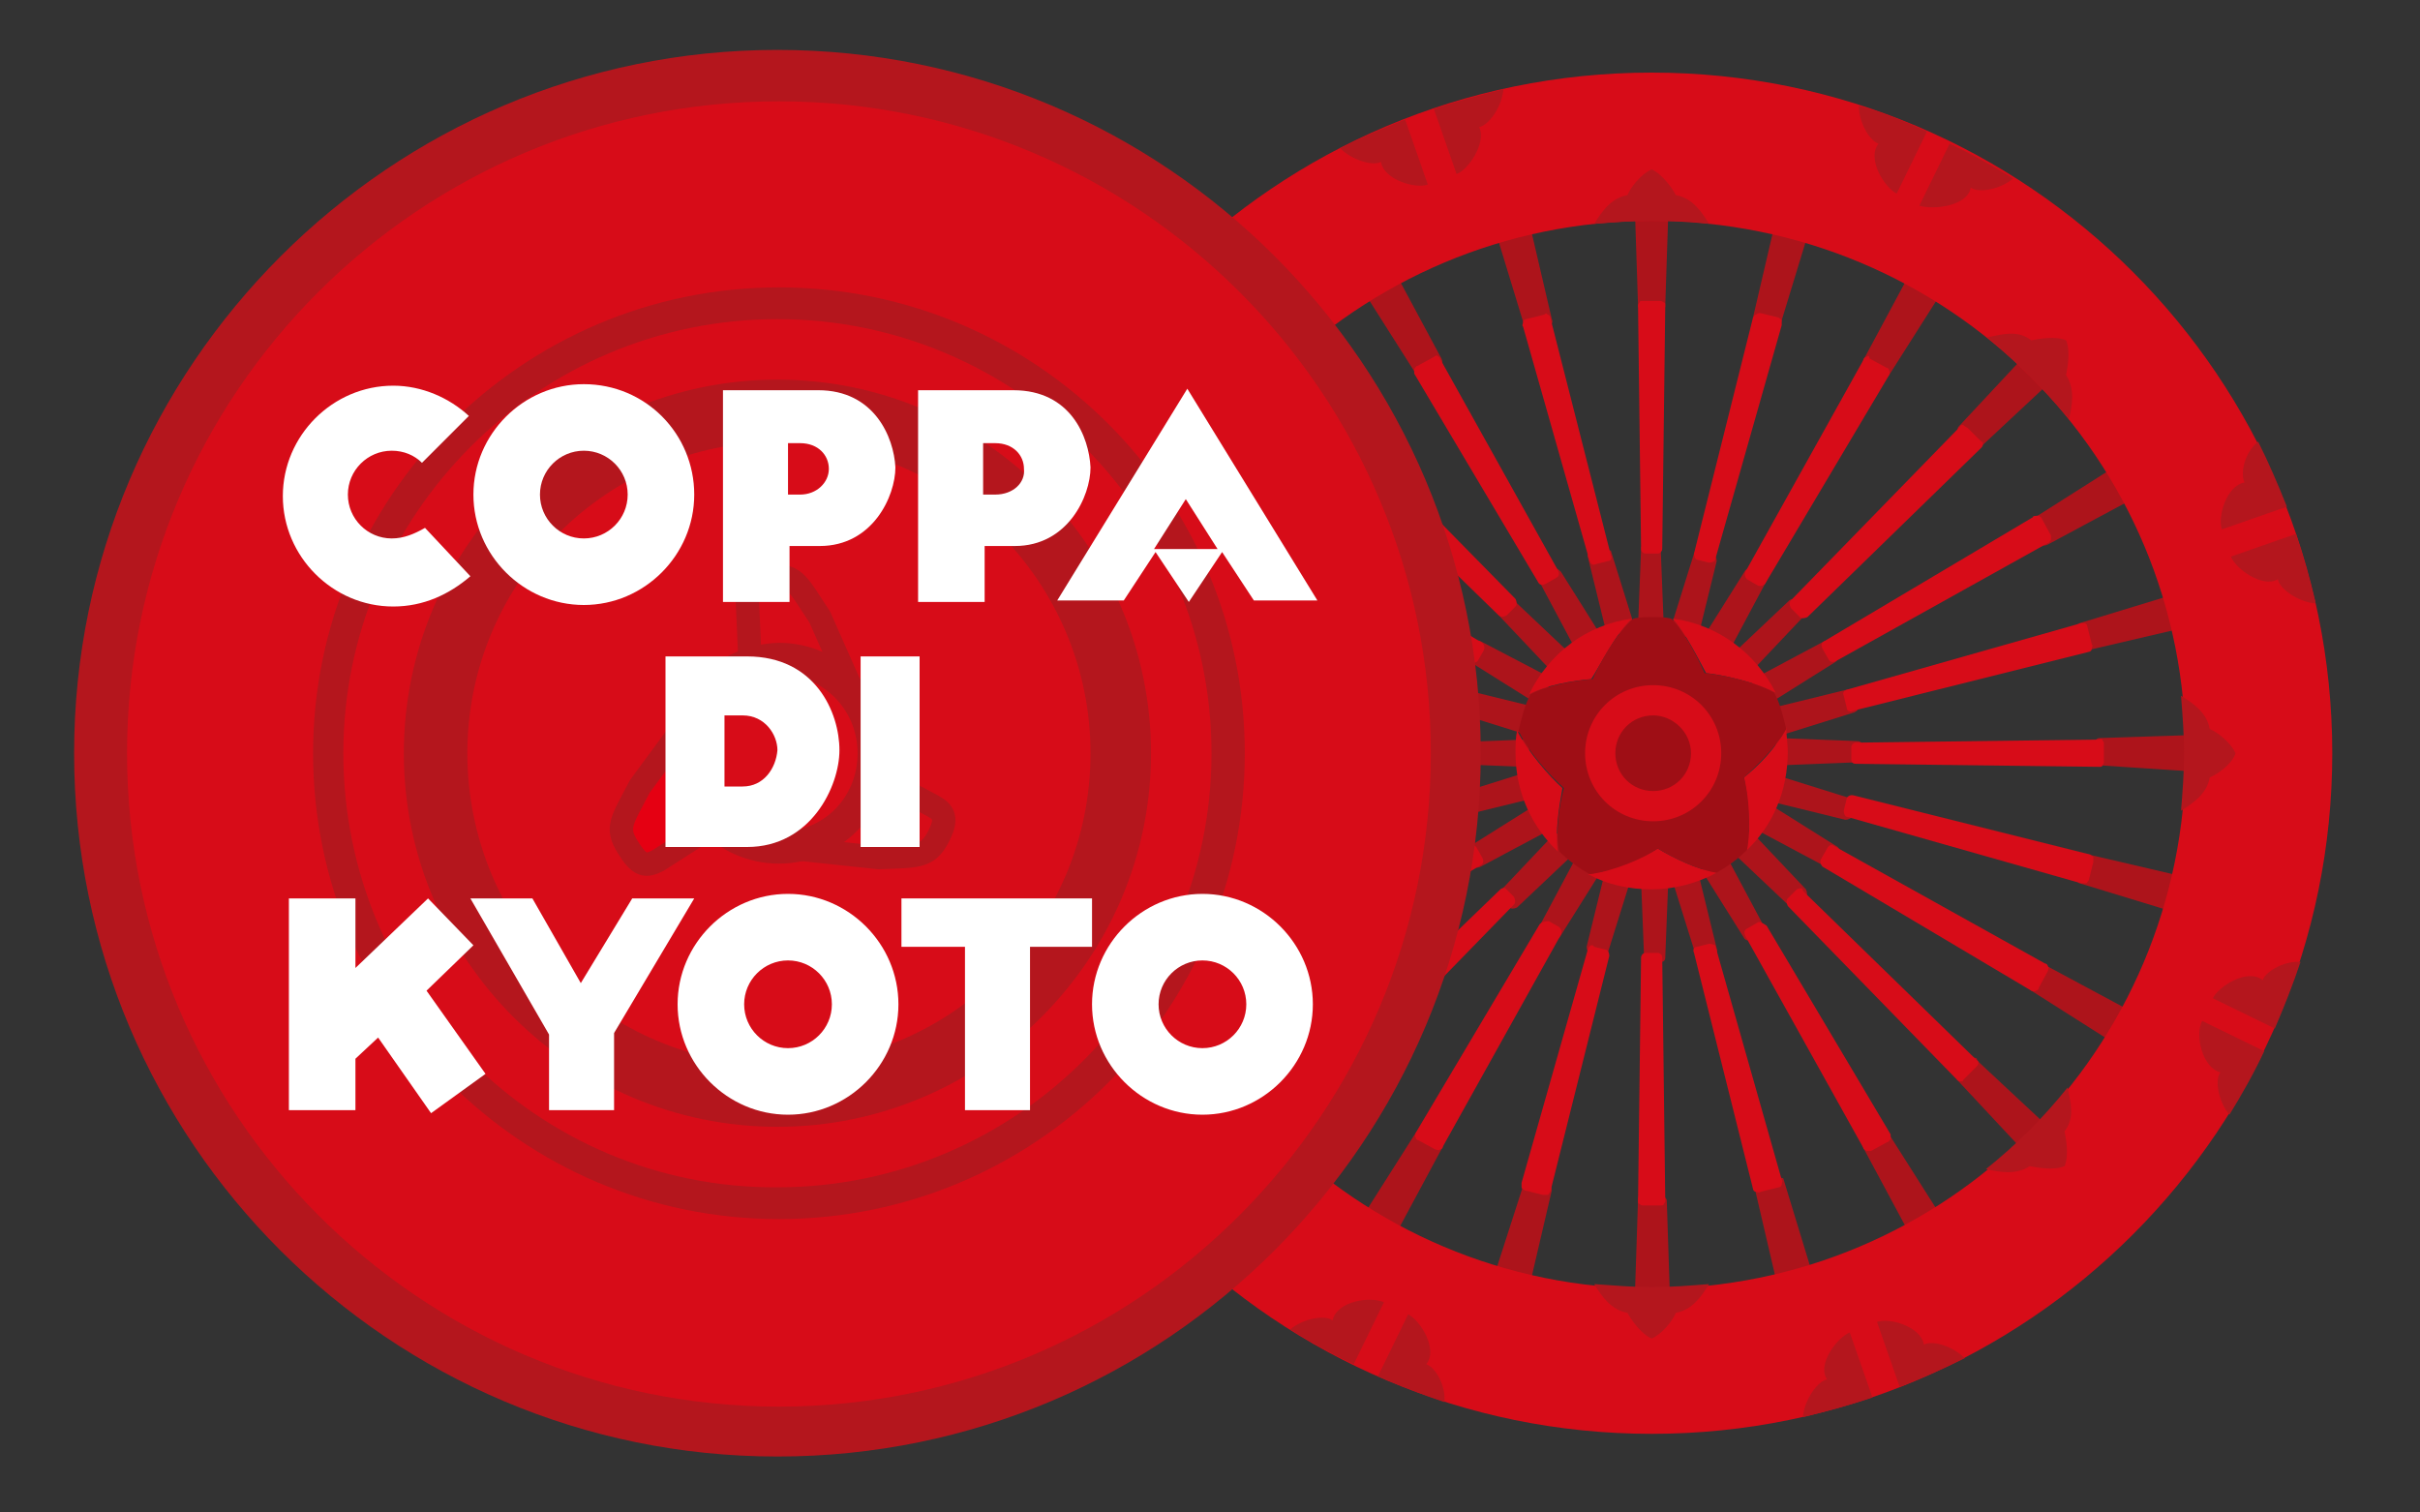<?xml version="1.0" encoding="utf-8"?>
<!-- Generator: Adobe Illustrator 25.4.8, SVG Export Plug-In . SVG Version: 6.00 Build 0)  -->
<svg version="1.1" id="レイヤー_1" xmlns="http://www.w3.org/2000/svg" xmlns:xlink="http://www.w3.org/1999/xlink" x="0px"
	 y="0px" viewBox="0 0 160 100" style="enable-background:new 0 0 160 100;" xml:space="preserve">
<rect x="0" y="0" width="160" height="100" fill="#333333" stroke="none"/>
<style type="text/css">
	.st0{fill:#AD141B;}
	.st1{fill:#D70C18;}
	.st2{fill:#CF000E;}
	.st3{fill:#E50012;}
	.st4{fill:#9F0E15;}
	.st5{fill:#231815;}
	.st6{fill:#B4161D;}
	.st7{fill:none;stroke:#B4161D;stroke-width:1.544;stroke-linecap:round;stroke-linejoin:round;}
	.st8{fill:#FFFFFF;}
</style>
<g>
	<g>
		<g>
			<path class="st0" d="M108.4,13.8c-0.1,0-0.2,0-0.2,0.1s-0.1,0.2-0.1,0.2l0.2,6.1c0,0.2,0.2,0.3,0.3,0.3h1.2
				c0.2,0,0.3-0.1,0.3-0.3l0.2-6.1c0-0.1,0-0.2-0.1-0.2c-0.1-0.1-0.2-0.1-0.2-0.1H108.4z"/>
		</g>
		<g>
			<path class="st0" d="M108.8,36c-0.2,0-0.3,0.1-0.3,0.3l-0.2,5.1c0,0.1,0,0.2,0.1,0.2c0.1,0.1,0.2,0.1,0.2,0.1h1.1
				c0.1,0,0.2,0,0.2-0.1c0.1-0.1,0.1-0.2,0.1-0.2l-0.2-5.1c0-0.2-0.2-0.3-0.3-0.3H108.8z"/>
		</g>
		<g>
			<path class="st1" d="M108.6,19.9c-0.1,0-0.2,0-0.2,0.1c-0.1,0.1-0.1,0.2-0.1,0.2l0.2,16.1c0,0.2,0.2,0.3,0.3,0.3h0.8
				c0.2,0,0.3-0.2,0.3-0.3l0.2-16.1c0-0.1,0-0.2-0.1-0.2c-0.1-0.1-0.2-0.1-0.2-0.1S108.6,19.9,108.6,19.9z"/>
		</g>
	</g>
	<g>
		<g>
			<path class="st0" d="M100.8,14.8l-1.6,0.4c-0.1,0-0.2,0.1-0.2,0.2c0,0.1-0.1,0.2,0,0.3l1.8,5.9c0.1,0.2,0.2,0.3,0.4,0.2l1.2-0.3
				c0.2,0,0.3-0.2,0.2-0.4l-1.4-6c0-0.1-0.1-0.2-0.2-0.2C100.9,14.8,100.8,14.8,100.8,14.8z"/>
		</g>
		<g>
			<path class="st0" d="M106,36.3l-0.8,0.2c-0.2,0-0.3,0.2-0.2,0.4l1.2,4.9c0,0.1,0.1,0.2,0.2,0.2s0.2,0.1,0.3,0l1.1-0.3
				c0.1,0,0.2-0.1,0.2-0.2c0-0.1,0.1-0.2,0-0.3l-1.5-4.8C106.4,36.4,106.2,36.3,106,36.3z"/>
		</g>
		<g>
			<path class="st1" d="M102.1,20.8l-1.2,0.3c-0.1,0-0.2,0.1-0.2,0.2s-0.1,0.2,0,0.3l4.4,15.5c0.1,0.2,0.2,0.3,0.4,0.2l0.8-0.2
				c0.2,0,0.3-0.2,0.2-0.4l-4-15.7c0-0.1-0.1-0.2-0.2-0.2C102.3,20.7,102.2,20.7,102.1,20.8z"/>
		</g>
	</g>
	<g>
		<g>
			<path class="st0" d="M92,18.2L90.5,19c-0.1,0-0.1,0.1-0.2,0.2c0,0.1,0,0.2,0,0.3l3.3,5.2c0.1,0.2,0.3,0.2,0.5,0.1l1.1-0.6
				c0.2-0.1,0.2-0.3,0.1-0.5l-2.9-5.4c0-0.1-0.1-0.1-0.2-0.2C92.1,18.1,92,18.2,92,18.2z"/>
		</g>
		<g>
			<path class="st0" d="M102.6,37.6l-0.7,0.4c-0.2,0.1-0.2,0.3-0.1,0.5l2.4,4.5c0,0.1,0.1,0.1,0.2,0.2c0.1,0,0.2,0,0.3,0l1-0.6
				c0.1,0,0.1-0.1,0.2-0.2c0-0.1,0-0.2,0-0.3l-2.7-4.3C103,37.6,102.8,37.5,102.6,37.6z"/>
		</g>
		<g>
			<path class="st1" d="M94.8,23.6l-1.1,0.6c-0.1,0-0.1,0.1-0.2,0.2c0,0.1,0,0.2,0,0.3l8.2,13.8c0.1,0.2,0.3,0.2,0.5,0.1l0.7-0.4
				c0.2-0.1,0.2-0.3,0.1-0.5l-7.8-14c0-0.1-0.1-0.1-0.2-0.2C95,23.5,94.9,23.5,94.8,23.6z"/>
		</g>
	</g>
	<g>
		<g>
			<path class="st0" d="M84.4,23.7l-1.2,1.2c-0.1,0.1-0.1,0.2-0.1,0.2c0,0.1,0,0.2,0.1,0.2l4.5,4.2c0.1,0.1,0.3,0.1,0.5,0l0.9-0.9
				c0.1-0.1,0.1-0.3,0-0.5l-4.2-4.3c-0.1-0.1-0.2-0.1-0.2-0.1C84.5,23.6,84.4,23.7,84.4,23.7z"/>
		</g>
		<g>
			<path class="st0" d="M99.8,39.7l-0.6,0.6c-0.1,0.1-0.1,0.3,0,0.5l3.5,3.7c0.1,0.1,0.2,0.1,0.2,0.1c0.1,0,0.2,0,0.2-0.1l0.8-0.8
				c0.1-0.1,0.1-0.2,0.1-0.2c0-0.1,0-0.2-0.1-0.2l-3.7-3.5C100.1,39.6,99.8,39.6,99.8,39.7z"/>
		</g>
		<g>
			<path class="st1" d="M88.5,28.2l-0.9,0.9c-0.1,0.1-0.1,0.2-0.1,0.2c0,0.1,0,0.2,0.1,0.2l11.5,11.2c0.1,0.1,0.3,0.1,0.5,0l0.6-0.6
				c0.1-0.1,0.1-0.3,0-0.5L89,28.2c-0.1-0.1-0.2-0.1-0.2-0.1C88.8,28.1,88.6,28.2,88.5,28.2z"/>
		</g>
	</g>
	<g>
		<g>
			<path class="st0" d="M78.8,30.9c-0.1,0-0.2,0.1-0.2,0.2l-0.8,1.4c0,0.1-0.1,0.2,0,0.3c0,0.1,0.1,0.2,0.2,0.2l5.4,2.9
				c0.2,0.1,0.4,0,0.5-0.1l0.6-1.1c0.1-0.2,0-0.4-0.1-0.5L78.9,31C78.9,30.9,78.8,30.9,78.8,30.9z"/>
		</g>
		<g>
			<path class="st0" d="M97.4,42.5L97,43.2c-0.1,0.2,0,0.4,0.1,0.5l4.3,2.7c0.1,0,0.2,0.1,0.3,0c0.1,0,0.2-0.1,0.2-0.2l0.6-1
				c0-0.1,0.1-0.2,0-0.3c0-0.1-0.1-0.2-0.2-0.2l-4.4-2.3C97.8,42.3,97.5,42.4,97.4,42.5z"/>
		</g>
		<g>
			<path class="st1" d="M83.8,34.2c-0.1,0-0.2,0.1-0.2,0.2l-0.6,1.1c0,0.1-0.1,0.2,0,0.3c0,0.1,0.1,0.2,0.2,0.2l14,7.8
				c0.2,0.1,0.4,0,0.5-0.1l0.4-0.7c0.1-0.2,0-0.4-0.1-0.5l-13.8-8.2C84,34.1,83.9,34.1,83.8,34.2z"/>
		</g>
	</g>
	<g>
		<g>
			<path class="st0" d="M74.8,39.5c-0.1,0-0.1,0.1-0.2,0.2l-0.4,1.6c0,0.1,0,0.2,0,0.3s0.1,0.1,0.2,0.2l6,1.4c0.2,0,0.4-0.1,0.4-0.2
				l0.3-1.2c0-0.2-0.1-0.4-0.2-0.4l-5.9-1.8C75,39.4,74.9,39.4,74.8,39.5z"/>
		</g>
		<g>
			<path class="st0" d="M95.9,45.8l-0.2,0.8c0,0.2,0.1,0.4,0.2,0.4l4.8,1.5c0.1,0,0.2,0,0.3,0c0.1,0,0.1-0.1,0.2-0.2l0.3-1.1
				c0-0.1,0-0.2,0-0.3s-0.1-0.1-0.2-0.2l-4.9-1.2C96.2,45.6,96,45.7,95.9,45.8z"/>
		</g>
		<g>
			<path class="st1" d="M80.8,41.3c-0.1,0-0.1,0.1-0.2,0.2l-0.3,1.2c0,0.1,0,0.2,0,0.3s0.1,0.1,0.2,0.2L96,47c0.2,0,0.4-0.1,0.4-0.2
				l0.2-0.8c0-0.2-0.1-0.4-0.2-0.4l-15.5-4.4C80.8,41.2,80.8,41.2,80.8,41.3z"/>
		</g>
	</g>
	<g>
		<g>
			<path class="st0" d="M73.3,48.7c-0.1,0.1-0.1,0.2-0.1,0.2v1.7c0,0.1,0,0.2,0.1,0.2c0.1,0.1,0.2,0.1,0.3,0.1l6.1-0.2
				c0.2,0,0.3-0.2,0.3-0.3v-1.2c0-0.2-0.1-0.3-0.3-0.3l-6.1-0.2C73.5,48.6,73.4,48.7,73.3,48.7z"/>
		</g>
		<g>
			<path class="st0" d="M100.8,48.9l-5.1,0.2c-0.2,0-0.3,0.2-0.3,0.3v0.8c0,0.2,0.1,0.3,0.3,0.3l5.1,0.2c0.1,0,0.2,0,0.2-0.1
				c0.1-0.1,0.1-0.2,0.1-0.2v-1.1c0-0.1,0-0.2-0.1-0.2C100.9,48.9,100.9,48.9,100.8,48.9z"/>
		</g>
		<g>
			<path class="st1" d="M79.4,48.9c-0.1,0.1-0.1,0.2-0.1,0.2v1.2c0,0.1,0,0.2,0.1,0.2c0.1,0.1,0.2,0.1,0.2,0.1l16.1-0.2
				c0.2,0,0.3-0.2,0.3-0.3v-0.8c0-0.2-0.1-0.3-0.3-0.3l-16.1-0.2C79.6,48.8,79.5,48.9,79.4,48.9z"/>
		</g>
	</g>
	<g>
		<g>
			<path class="st0" d="M80.5,56.5l-6,1.4c-0.1,0-0.2,0.1-0.2,0.2c0,0.1-0.1,0.2,0,0.3l0.4,1.6c0,0.1,0.1,0.2,0.2,0.2s0.2,0.1,0.3,0
				l5.9-1.8c0.2-0.1,0.3-0.2,0.2-0.4l-0.4-1.2C80.8,56.6,80.6,56.5,80.5,56.5z"/>
		</g>
		<g>
			<path class="st0" d="M100.8,51.1L96,52.6c-0.2,0.1-0.3,0.2-0.2,0.4l0.2,0.8c0,0.2,0.2,0.3,0.4,0.2l4.9-1.2c0.1,0,0.2-0.1,0.2-0.2
				c0-0.1,0.1-0.2,0-0.3l-0.3-1.1c0-0.1-0.1-0.2-0.2-0.2C101,51.1,100.9,51.1,100.8,51.1z"/>
		</g>
		<g>
			<path class="st1" d="M96,52.6l-15.6,3.9c-0.1,0-0.2,0.1-0.2,0.2c0,0.1-0.1,0.2,0,0.3l0.3,1.2c0,0.1,0.1,0.2,0.2,0.2
				s0.2,0.1,0.3,0L96.4,54c0.2-0.1,0.3-0.2,0.2-0.4l-0.2-0.8C96.4,52.7,96.2,52.5,96,52.6z"/>
		</g>
	</g>
	<g>
		<g>
			<path class="st0" d="M83.2,63.7l-5.4,2.9c-0.1,0-0.1,0.1-0.2,0.2c0,0.1,0,0.2,0,0.3l0.8,1.4c0,0.1,0.1,0.1,0.2,0.2
				c0.1,0,0.2,0,0.3,0l5.2-3.3c0.2-0.1,0.2-0.3,0.1-0.5l-0.6-1.1C83.6,63.7,83.3,63.7,83.2,63.7z"/>
		</g>
		<g>
			<path class="st0" d="M101.4,53.3L97.1,56c-0.2,0.1-0.2,0.3-0.1,0.5l0.4,0.7c0.1,0.2,0.3,0.2,0.5,0.1l4.5-2.4
				c0.1,0,0.1-0.1,0.2-0.2c0-0.1,0-0.2,0-0.3l-0.6-1c0-0.1-0.1-0.1-0.2-0.2C101.6,53.2,101.5,53.2,101.4,53.3z"/>
		</g>
		<g>
			<path class="st1" d="M97.2,55.9l-14,7.8c-0.1,0-0.1,0.1-0.2,0.2c0,0.1,0,0.2,0,0.3l0.6,1.1c0,0.1,0.1,0.1,0.2,0.2
				c0.1,0,0.2,0,0.3,0l13.8-8.3c0.2-0.1,0.2-0.3,0.1-0.5L97.6,56C97.5,55.9,97.3,55.8,97.2,55.9z"/>
		</g>
	</g>
	<g>
		<g>
			<path class="st0" d="M87.8,70l-4.5,4.2c-0.1,0.1-0.1,0.2-0.1,0.2c0,0.1,0,0.2,0.1,0.2l1.2,1.2c0.1,0.1,0.2,0.1,0.2,0.1
				c0.1,0,0.2,0,0.2-0.1l4.2-4.5c0.1-0.1,0.1-0.3,0-0.5L88.2,70C88,69.9,87.8,69.9,87.8,70z"/>
		</g>
		<g>
			<path class="st0" d="M102.9,55.1c-0.1,0-0.2,0-0.2,0.1l-3.5,3.7c-0.1,0.1-0.1,0.3,0,0.5l0.6,0.6c0.1,0.1,0.3,0.1,0.5,0l3.7-3.5
				c0.1-0.1,0.1-0.2,0.1-0.2c0-0.1,0-0.2-0.1-0.2l-0.8-0.8C103,55.1,102.9,55.1,102.9,55.1z"/>
		</g>
		<g>
			<path class="st1" d="M99.2,58.8L87.6,70c-0.1,0.1-0.1,0.2-0.1,0.2c0,0.1,0,0.2,0.1,0.2l0.9,0.9c0.1,0.1,0.2,0.1,0.2,0.1
				c0.1,0,0.2,0,0.2-0.1l11.2-11.5c0.1-0.1,0.1-0.3,0-0.5l-0.6-0.6C99.5,58.7,99.3,58.7,99.2,58.8z"/>
		</g>
	</g>
	<g>
		<g>
			<path class="st0" d="M93.6,74.9l-3.3,5.2c0,0.1-0.1,0.2,0,0.3c0,0.1,0.1,0.2,0.2,0.2l1.5,0.8c0.1,0,0.2,0.1,0.3,0
				c0.1,0,0.2-0.1,0.2-0.2l2.9-5.4c0.1-0.2,0-0.4-0.1-0.5l-1.1-0.6C93.9,74.7,93.8,74.7,93.6,74.9z"/>
		</g>
		<g>
			<path class="st0" d="M104.4,56.5c-0.1,0-0.2,0.1-0.2,0.2l-2.4,4.5c-0.1,0.2,0,0.4,0.1,0.5l0.7,0.4c0.2,0.1,0.4,0,0.5-0.1l2.7-4.3
				c0-0.1,0.1-0.2,0-0.3c0-0.1-0.1-0.2-0.2-0.2l-1-0.6C104.6,56.5,104.5,56.5,104.4,56.5z"/>
		</g>
		<g>
			<path class="st1" d="M101.8,61.1l-8.2,13.8c0,0.1-0.1,0.2,0,0.3c0,0.1,0.1,0.2,0.2,0.2l1.1,0.6c0.1,0,0.2,0.1,0.3,0
				c0.1,0,0.2-0.1,0.2-0.2l7.8-14c0.1-0.2,0-0.4-0.1-0.5l-0.7-0.4C102.1,60.9,101.9,61,101.8,61.1z"/>
		</g>
	</g>
	<g>
		<g>
			<path class="st0" d="M100.8,78.1L98.9,84c0,0.1,0,0.2,0,0.3c0,0.1,0.1,0.1,0.2,0.2l1.6,0.4c0.1,0,0.2,0,0.3,0
				c0.1,0,0.1-0.1,0.2-0.2l1.4-6c0-0.2-0.1-0.4-0.2-0.4l-1.2-0.3C100.9,77.8,100.8,77.9,100.8,78.1z"/>
		</g>
		<g>
			<path class="st0" d="M106.3,57.5c-0.1,0-0.1,0.1-0.2,0.2l-1.2,4.9c0,0.2,0.1,0.4,0.2,0.4l0.8,0.2c0.2,0,0.4-0.1,0.4-0.2l1.5-4.8
				c0-0.1,0-0.2,0-0.3s-0.1-0.1-0.2-0.2l-1.1-0.3C106.5,57.5,106.4,57.5,106.3,57.5z"/>
		</g>
		<g>
			<path class="st1" d="M105,62.7l-4.4,15.5c0,0.1,0,0.2,0,0.3c0,0.1,0.1,0.1,0.2,0.2L102,79c0.1,0,0.2,0,0.3,0
				c0.1,0,0.1-0.1,0.2-0.2l3.9-15.6c0-0.2-0.1-0.4-0.2-0.4l-0.8-0.2C105.3,62.4,105.1,62.5,105,62.7z"/>
		</g>
	</g>
	<g>
		<g>
			<path class="st0" d="M108.6,79c-0.2,0-0.3,0.1-0.3,0.3l-0.2,6.1c0,0.1,0,0.2,0.1,0.3s0.2,0.1,0.2,0.1h1.7c0.1,0,0.2,0,0.2-0.1
				c0.1-0.1,0.1-0.2,0.1-0.2l-0.2-6.1c0-0.2-0.2-0.3-0.3-0.3h-1.3V79z"/>
		</g>
		<g>
			<path class="st0" d="M108.8,57.9c-0.1,0-0.2,0-0.2,0.1c-0.1,0.1-0.1,0.2-0.1,0.2l0.2,5.1c0,0.2,0.2,0.3,0.3,0.3h0.8
				c0.2,0,0.3-0.1,0.3-0.3l0.2-5.1c0-0.1,0-0.2-0.1-0.2c-0.1-0.1-0.2-0.1-0.2-0.1H108.8z"/>
		</g>
		<g>
			<path class="st1" d="M108.8,63c-0.2,0-0.3,0.2-0.3,0.3l-0.2,16.1c0,0.1,0,0.2,0.1,0.2c0.1,0.1,0.2,0.1,0.2,0.1h1.2
				c0.1,0,0.2,0,0.2-0.1c0.1-0.1,0.1-0.2,0.1-0.2l-0.2-16.1c0-0.2-0.2-0.3-0.3-0.3C109.6,63,108.8,63,108.8,63z"/>
		</g>
	</g>
	<g>
		<g>
			<path class="st0" d="M117.4,77.8l-1.2,0.3c-0.2,0-0.3,0.2-0.2,0.4l1.4,6c0,0.1,0.1,0.2,0.2,0.2s0.2,0.1,0.3,0l1.6-0.4
				c0.1,0,0.2-0.1,0.2-0.2s0.1-0.2,0-0.3l-1.8-5.9C117.8,77.9,117.6,77.8,117.4,77.8z"/>
		</g>
		<g>
			<path class="st0" d="M111.9,57.5l-1.1,0.3c-0.1,0-0.2,0.1-0.2,0.2c0,0.1-0.1,0.2,0,0.3l1.5,4.8c0.1,0.2,0.2,0.3,0.4,0.2l0.8-0.2
				c0.2,0,0.3-0.2,0.2-0.4l-1.2-4.9c0-0.1-0.1-0.2-0.2-0.2C112.1,57.5,112,57.5,111.9,57.5z"/>
		</g>
		<g>
			<path class="st1" d="M113,62.4l-0.8,0.2c-0.2,0-0.3,0.2-0.2,0.4l3.9,15.6c0,0.1,0.1,0.2,0.2,0.2s0.2,0.1,0.3,0l1.2-0.3
				c0.1,0,0.2-0.1,0.2-0.2s0.1-0.2,0-0.3l-4.4-15.5C113.4,62.5,113.2,62.4,113,62.4z"/>
		</g>
	</g>
	<g>
		<g>
			<path class="st0" d="M124.4,74.8l-1.1,0.6c-0.2,0.1-0.2,0.3-0.1,0.5l2.9,5.4c0,0.1,0.1,0.1,0.2,0.2c0.1,0,0.2,0,0.3,0l1.4-0.8
				c0.1,0,0.1-0.1,0.2-0.2c0-0.1,0-0.2,0-0.3l-3.3-5.2C124.8,74.7,124.5,74.7,124.4,74.8z"/>
		</g>
		<g>
			<path class="st0" d="M113.8,56.6l-1,0.6c-0.1,0-0.1,0.1-0.2,0.2c0,0.1,0,0.2,0,0.3l2.7,4.3c0.1,0.2,0.3,0.2,0.5,0.1l0.7-0.4
				c0.2-0.1,0.2-0.3,0.1-0.5l-2.4-4.5c0-0.1-0.1-0.1-0.2-0.2C114,56.5,113.9,56.5,113.8,56.6z"/>
		</g>
		<g>
			<path class="st1" d="M116.2,61l-0.7,0.4c-0.2,0.1-0.2,0.3-0.1,0.5l7.8,14c0,0.1,0.1,0.1,0.2,0.2c0.1,0,0.2,0,0.3,0l1.1-0.6
				c0.1,0,0.1-0.1,0.2-0.2c0-0.1,0-0.2,0-0.3l-8.2-13.8C116.5,61,116.3,60.9,116.2,61z"/>
		</g>
	</g>
	<g>
		<g>
			<path class="st0" d="M130.3,70l-0.9,0.9c-0.1,0.1-0.1,0.3,0,0.5l4.2,4.5c0.1,0.1,0.2,0.1,0.2,0.1c0.1,0,0.2,0,0.2-0.1l1.2-1.2
				c0.1-0.1,0.1-0.2,0.1-0.2c0-0.1,0-0.2-0.1-0.2l-4.5-4.2C130.8,69.9,130.4,69.9,130.3,70z"/>
		</g>
		<g>
			<path class="st0" d="M115.4,55.2l-0.8,0.8c-0.1,0.1-0.1,0.2-0.1,0.2c0,0.1,0,0.2,0.1,0.2l3.7,3.5c0.1,0.1,0.3,0.1,0.5,0l0.6-0.6
				c0.1-0.1,0.1-0.3,0-0.5l-3.5-3.7c-0.1-0.1-0.2-0.1-0.2-0.1C115.5,55.1,115.4,55.1,115.4,55.2z"/>
		</g>
		<g>
			<path class="st1" d="M118.8,58.8l-0.6,0.6c-0.1,0.1-0.1,0.3,0,0.5l11.2,11.5c0.1,0.1,0.2,0.1,0.2,0.1c0.1,0,0.2,0,0.2-0.1
				l0.9-0.9c0.1-0.1,0.1-0.2,0.1-0.2c0-0.1,0-0.2-0.1-0.2l-11.5-11.2C119.2,58.7,119,58.7,118.8,58.8z"/>
		</g>
	</g>
	<g>
		<g>
			<path class="st0" d="M134.8,63.9l-0.6,1.1c-0.1,0.2,0,0.4,0.1,0.5l5.2,3.3c0.1,0,0.2,0.1,0.3,0c0.1,0,0.2-0.1,0.2-0.2l0.8-1.4
				c0-0.1,0.1-0.2,0-0.3c0-0.1-0.1-0.2-0.2-0.2l-5.4-2.9C135.1,63.7,134.9,63.7,134.8,63.9z"/>
		</g>
		<g>
			<path class="st0" d="M116.8,53.2c-0.1,0-0.2,0.1-0.2,0.2l-0.6,1c0,0.1-0.1,0.2,0,0.3c0,0.1,0.1,0.2,0.2,0.2l4.5,2.4
				c0.2,0.1,0.4,0,0.5-0.1l0.4-0.7c0.1-0.2,0-0.4-0.1-0.5l-4.3-2.7C116.9,53.2,116.9,53.2,116.8,53.2z"/>
		</g>
		<g>
			<path class="st1" d="M120.8,56.1l-0.4,0.7c-0.1,0.2,0,0.4,0.1,0.5l13.8,8.2c0.1,0,0.2,0.1,0.3,0c0.1,0,0.2-0.1,0.2-0.2l0.6-1.1
				c0-0.1,0.1-0.2,0-0.3c0-0.1-0.1-0.2-0.2-0.2l-14-7.8C121.1,55.8,120.9,55.9,120.8,56.1z"/>
		</g>
	</g>
	<g>
		<g>
			<path class="st0" d="M137.6,56.8l-0.3,1.2c0,0.2,0.1,0.4,0.2,0.4l5.9,1.8c0.1,0,0.2,0,0.3,0s0.1-0.1,0.2-0.2l0.4-1.6
				c0-0.1,0-0.2,0-0.3s-0.1-0.1-0.2-0.2l-6-1.4C137.8,56.5,137.6,56.6,137.6,56.8z"/>
		</g>
		<g>
			<path class="st0" d="M117.4,51.2c-0.1,0-0.1,0.1-0.2,0.2l-0.3,1.1c0,0.1,0,0.2,0,0.3s0.1,0.1,0.2,0.2l4.9,1.2
				c0.2,0,0.4-0.1,0.4-0.2l0.2-0.8c0-0.2-0.1-0.4-0.2-0.4l-4.8-1.5C117.6,51.1,117.5,51.1,117.4,51.2z"/>
		</g>
		<g>
			<path class="st1" d="M122.1,52.8l-0.2,0.8c0,0.2,0.1,0.4,0.2,0.4l15.5,4.4c0.1,0,0.2,0,0.3,0s0.1-0.1,0.2-0.2l0.3-1.2
				c0-0.1,0-0.2,0-0.3s-0.1-0.1-0.2-0.2l-15.6-3.9C122.3,52.5,122.1,52.7,122.1,52.8z"/>
		</g>
	</g>
	<g>
		<g>
			<path class="st0" d="M144.9,48.6l-6.1,0.2c-0.2,0-0.3,0.2-0.3,0.3v1.2c0,0.2,0.1,0.3,0.3,0.3l6.1,0.4c0.1,0,0.2,0,0.2-0.1
				c0.1-0.1,0.1-0.2,0.1-0.2V49c0-0.1,0-0.2-0.1-0.2C145.1,48.7,145.1,48.6,144.9,48.6z"/>
		</g>
		<g>
			<path class="st0" d="M117.5,49c-0.1,0.1-0.1,0.2-0.1,0.2v1.1c0,0.1,0,0.2,0.1,0.2c0.1,0.1,0.2,0.1,0.2,0.1l5.1-0.2
				c0.2,0,0.3-0.2,0.3-0.3v-0.8c0-0.2-0.1-0.3-0.3-0.3l-5.1-0.2C117.6,48.9,117.5,48.9,117.5,49z"/>
		</g>
		<g>
			<path class="st1" d="M138.8,48.9l-16.1,0.2c-0.2,0-0.3,0.2-0.3,0.3v0.8c0,0.2,0.1,0.3,0.3,0.3l16.1,0.2c0.1,0,0.2,0,0.2-0.1
				c0.1-0.1,0.1-0.2,0.1-0.2v-1.2c0-0.1,0-0.2-0.1-0.2C139.1,48.9,138.9,48.8,138.8,48.9z"/>
		</g>
	</g>
	<g>
		<g>
			<path class="st0" d="M143.4,39.4l-5.9,1.8c-0.2,0.1-0.3,0.2-0.2,0.4l0.3,1.2c0,0.2,0.2,0.3,0.4,0.2l6-1.4c0.1,0,0.2-0.1,0.2-0.2
				c0-0.1,0.1-0.2,0-0.3l-0.4-1.6c0-0.1-0.1-0.2-0.2-0.2C143.6,39.4,143.6,39.4,143.4,39.4z"/>
		</g>
		<g>
			<path class="st0" d="M122.1,45.6l-4.9,1.2c-0.1,0-0.2,0.1-0.2,0.2c0,0.1-0.1,0.2,0,0.3l0.3,1.1c0,0.1,0.1,0.2,0.2,0.2
				s0.2,0.1,0.3,0l4.8-1.5c0.2-0.1,0.3-0.2,0.2-0.4l-0.2-0.8C122.5,45.7,122.3,45.6,122.1,45.6z"/>
		</g>
		<g>
			<path class="st1" d="M137.6,41.2l-15.5,4.4c-0.2,0.1-0.3,0.2-0.2,0.4l0.2,0.8c0,0.2,0.2,0.3,0.4,0.2l15.6-3.9
				c0.1,0,0.2-0.1,0.2-0.2c0-0.1,0.1-0.2,0-0.3l-0.3-1.2c0-0.1-0.1-0.2-0.2-0.2C137.8,41.2,137.6,41.2,137.6,41.2z"/>
		</g>
	</g>
	<g>
		<g>
			<path class="st0" d="M139.6,31l-5.2,3.3c-0.2,0.1-0.2,0.3-0.1,0.5l0.6,1.1c0.1,0.2,0.3,0.2,0.5,0.1l5.4-2.9
				c0.1,0,0.1-0.1,0.2-0.2c0-0.1,0-0.2,0-0.3l-0.8-1.4c0-0.1-0.1-0.1-0.2-0.2C139.8,30.9,139.6,30.9,139.6,31z"/>
		</g>
		<g>
			<path class="st0" d="M120.6,42.4l-4.5,2.4c-0.1,0-0.1,0.1-0.2,0.2c0,0.1,0,0.2,0,0.3l0.6,1c0,0.1,0.1,0.1,0.2,0.2
				c0.1,0,0.2,0,0.3,0l4.3-2.7c0.2-0.1,0.2-0.3,0.1-0.5l-0.4-0.7C120.9,42.4,120.8,42.3,120.6,42.4z"/>
		</g>
		<g>
			<path class="st1" d="M134.4,34.2l-13.8,8.2c-0.2,0.1-0.2,0.3-0.1,0.5l0.4,0.7c0.1,0.2,0.3,0.2,0.5,0.1l14-7.8
				c0.1,0,0.1-0.1,0.2-0.2c0-0.1,0-0.2,0-0.3l-0.6-1.1c0-0.1-0.1-0.1-0.2-0.2C134.6,34.1,134.4,34.1,134.4,34.2z"/>
		</g>
	</g>
	<g>
		<g>
			<path class="st0" d="M133.9,23.6c-0.1,0-0.2,0-0.2,0.1l-4.2,4.5c-0.1,0.1-0.1,0.3,0,0.5l0.9,0.9c0.1,0.1,0.3,0.1,0.5,0l4.5-4.2
				c0.1-0.1,0.1-0.2,0.1-0.2c0-0.1,0-0.2-0.1-0.2l-1.2-1.2C134.1,23.7,134.1,23.6,133.9,23.6z"/>
		</g>
		<g>
			<path class="st0" d="M118.3,39.7l-3.7,3.5c-0.1,0.1-0.1,0.2-0.1,0.2c0,0.1,0,0.2,0.1,0.2l0.8,0.8c0.1,0.1,0.2,0.1,0.2,0.1
				c0.1,0,0.2,0,0.2-0.1l3.5-3.7c0.1-0.1,0.1-0.3,0-0.5l-0.6-0.6C118.6,39.6,118.4,39.6,118.3,39.7z"/>
		</g>
		<g>
			<path class="st1" d="M129.8,28.1c-0.1,0-0.2,0-0.2,0.1l-11.2,11.5c-0.1,0.1-0.1,0.3,0,0.5l0.6,0.6c0.1,0.1,0.3,0.1,0.5,0
				l11.5-11.2c0.1-0.1,0.1-0.2,0.1-0.2c0-0.1,0-0.2-0.1-0.2l-0.9-0.9C129.9,28.2,129.8,28.1,129.8,28.1z"/>
		</g>
	</g>
	<g>
		<g>
			<path class="st0" d="M126.3,18.2c-0.1,0-0.2,0.1-0.2,0.2l-2.9,5.4c-0.1,0.2,0,0.4,0.1,0.5l1.1,0.6c0.2,0.1,0.4,0,0.5-0.1l3.3-5.2
				c0-0.1,0.1-0.2,0-0.3c0-0.1-0.1-0.2-0.2-0.2l-1.4-0.8C126.4,18.2,126.3,18.1,126.3,18.2z"/>
		</g>
		<g>
			<path class="st0" d="M115.4,37.7l-2.7,4.3c0,0.1-0.1,0.2,0,0.3c0,0.1,0.1,0.2,0.2,0.2l1,0.6c0.1,0,0.2,0.1,0.3,0
				c0.1,0,0.2-0.1,0.2-0.2l2.4-4.5c0.1-0.2,0-0.4-0.1-0.5l-0.7-0.4C115.8,37.5,115.5,37.6,115.4,37.7z"/>
		</g>
		<g>
			<path class="st1" d="M123.4,23.6c-0.1,0-0.2,0.1-0.2,0.2l-7.8,14c-0.1,0.2,0,0.4,0.1,0.5l0.7,0.4c0.2,0.1,0.4,0,0.5-0.1l8.2-13.8
				c0-0.1,0.1-0.2,0-0.3c0-0.1-0.1-0.2-0.2-0.2l-1.1-0.6C123.6,23.5,123.5,23.5,123.4,23.6z"/>
		</g>
	</g>
	<g>
		<g>
			<polygon class="st2" points="117.5,21.4 116.3,21.1 117.8,15.1 119.3,15.6 			"/>
			<path class="st0" d="M117.5,14.8c-0.1,0-0.1,0.1-0.2,0.2l-1.4,6c0,0.2,0.1,0.4,0.2,0.4l1.2,0.3c0.2,0,0.4-0.1,0.4-0.2l1.8-5.9
				c0-0.1,0-0.2,0-0.3s-0.1-0.1-0.2-0.2l-1.6-0.4C117.8,14.8,117.6,14.8,117.5,14.8z"/>
		</g>
		<g>
			<polygon class="st2" points="112.4,36.7 113.1,36.9 112,41.8 110.9,41.5 			"/>
			<path class="st0" d="M112,36.6l-1.5,4.8c0,0.1,0,0.2,0,0.3s0.1,0.1,0.2,0.2l1.1,0.3c0.1,0,0.2,0,0.3,0c0.1,0,0.1-0.1,0.2-0.2
				l1.2-4.9c0-0.2-0.1-0.4-0.2-0.4l-0.8-0.2C112.3,36.3,112.1,36.4,112,36.6z"/>
		</g>
		<g>
			<polygon class="st3" points="113.1,36.9 112.4,36.7 116.3,21.1 117.5,21.4 			"/>
			<path class="st1" d="M116.1,20.8c-0.1,0-0.1,0.1-0.2,0.2L112,36.6c0,0.2,0.1,0.4,0.2,0.4l0.8,0.2c0.2,0,0.4-0.1,0.4-0.2l4.4-15.5
				c0-0.1,0-0.2,0-0.3c0-0.1-0.1-0.1-0.2-0.2l-1.2-0.3C116.3,20.7,116.2,20.7,116.1,20.8z"/>
		</g>
	</g>
	<g>
		<path class="st1" d="M112.8,44.5c1,0.1,3.3,0.6,4.6,1.3c-1.3-2.6-3.8-4.5-6.8-4.9C111.4,41.8,112.2,43.4,112.8,44.5z"/>
		<path class="st1" d="M107.9,40.9c-3,0.4-5.5,2.3-6.8,5c1.1-0.6,2.9-0.9,4.1-1C105.8,44,106.8,41.9,107.9,40.9z"/>
		<path class="st1" d="M103.3,52.1c-0.8-0.7-2.3-2.4-3-3.8c-0.1,0.5-0.1,1-0.1,1.5c0,2.6,1.1,4.9,2.8,6.5
			C102.8,55,103.1,53.2,103.3,52.1z"/>
		<path class="st1" d="M115.3,51.4c0.2,1,0.5,3.3,0.2,4.8c1.7-1.6,2.7-3.9,2.7-6.5c0-0.5-0.1-1.1-0.1-1.6
			C117.5,49.4,116.2,50.7,115.3,51.4z"/>
		<path class="st1" d="M105,57.8c1.3,0.7,2.7,1,4.2,1s3-0.4,4.3-1.1c-1.3-0.2-2.9-1-3.9-1.6C108.8,56.6,106.6,57.6,105,57.8z"/>
		<path class="st4" d="M115.3,51.4c0.9-0.8,2.2-2.1,2.8-3.2c-0.2-0.8-0.4-1.7-0.8-2.4c-1.4-0.8-3.6-1.2-4.6-1.3
			c-0.5-1.1-1.3-2.7-2.2-3.6c-0.4-0.1-0.8-0.1-1.2-0.1c-0.4,0-0.9,0-1.3,0.1c-1.2,1-2.3,3.1-2.7,4c-1.2,0.1-3,0.4-4.1,1
			c-0.4,0.7-0.6,1.6-0.8,2.4c0.6,1.4,2.2,3.1,3,3.8c-0.3,1.1-0.6,3-0.3,4.2c0.6,0.6,1.3,1.1,2,1.5c1.6-0.2,3.7-1.1,4.5-1.7
			c1,0.6,2.6,1.4,3.9,1.6c0.7-0.4,1.4-0.9,2-1.5C115.8,54.7,115.6,52.4,115.3,51.4z"/>
	</g>
	<path class="st1" d="M113.8,49.8c0,2.5-2,4.5-4.5,4.5s-4.5-2-4.5-4.5s2-4.5,4.5-4.5C111.8,45.3,113.8,47.3,113.8,49.8z"/>
	<path class="st5" d="M111.4,49.8c0,1.2-1,2.1-2.1,2.1c-1.2,0-2.1-1-2.1-2.1c0-1.2,1-2.1,2.1-2.1S111.4,48.6,111.4,49.8z"/>
	<path class="st4" d="M111.8,49.8c0,1.4-1.1,2.5-2.5,2.5s-2.5-1.1-2.5-2.5s1.1-2.5,2.5-2.5C110.6,47.3,111.8,48.4,111.8,49.8z"/>
	<path class="st1" d="M154.2,49.8c0,24.8-20.1,45-45,45c-24.8,0-45-20.1-45-45c0-24.8,20.1-45,45-45C134.1,4.8,154.2,25,154.2,49.8z
		 M109.2,14.6c-19.5,0-35.3,15.8-35.3,35.3s15.8,35.3,35.3,35.3s35.3-15.8,35.3-35.3C144.6,30.3,128.8,14.6,109.2,14.6z"/>
	<g>
		<path class="st6" d="M113,14.8c-0.5-0.8-1.1-1.7-2.2-1.9c-0.2-0.4-0.9-1.4-1.6-1.7c-0.7,0.3-1.4,1.2-1.6,1.7
			c-1.1,0.2-1.7,1.1-2.2,1.9c1.3-0.1,2.5-0.2,3.8-0.2C110.5,14.6,111.8,14.6,113,14.8z"/>
		<path class="st6" d="M87.1,22.3c-0.9-0.2-2-0.4-2.9,0.2c-0.5-0.1-1.6-0.4-2.3,0c-0.3,0.7-0.1,1.8,0,2.3c-0.7,0.9-0.4,1.9-0.2,2.9
			C83.4,25.7,85.2,23.9,87.1,22.3z"/>
		<path class="st6" d="M74.2,46c-0.8,0.5-1.7,1.1-1.9,2.2c-0.4,0.2-1.4,0.9-1.7,1.6c0.3,0.7,1.2,1.4,1.7,1.6
			c0.2,1.1,1.1,1.7,1.9,2.2c-0.1-1.3-0.2-2.5-0.2-3.8C74,48.5,74,47.3,74.2,46z"/>
		<path class="st6" d="M81.8,71.9c-0.2,0.9-0.4,2,0.2,2.9c-0.1,0.5-0.3,1.6,0,2.3c0.7,0.3,1.8,0.1,2.3,0c0.9,0.7,2,0.4,2.9,0.2
			C85.2,75.7,83.3,73.9,81.8,71.9z"/>
		<path class="st6" d="M105.4,84.9c0.5,0.8,1.1,1.7,2.2,1.9c0.2,0.4,0.9,1.4,1.6,1.7c0.7-0.3,1.4-1.2,1.6-1.7
			c1.1-0.2,1.7-1.1,2.2-1.9c-1.3,0.1-2.5,0.2-3.8,0.2C108,85.1,106.8,85,105.4,84.9z"/>
		<path class="st6" d="M131.3,77.3c0.9,0.2,2,0.4,2.9-0.2c0.5,0.1,1.6,0.3,2.3,0c0.3-0.7,0.1-1.8,0-2.3c0.7-0.9,0.4-1.9,0.2-2.9
			C135.1,73.9,133.3,75.7,131.3,77.3z"/>
		<path class="st6" d="M147.8,49.8c-0.3-0.7-1.2-1.4-1.7-1.6c-0.2-1.1-1.1-1.7-1.9-2.2c0.1,1.3,0.2,2.5,0.2,3.8s-0.1,2.6-0.2,3.8
			c0.8-0.5,1.7-1.1,1.9-2.2C146.6,51.2,147.6,50.5,147.8,49.8z"/>
		<path class="st6" d="M136.8,27.7c0.2-0.9,0.4-2-0.2-2.9c0.1-0.5,0.3-1.6,0-2.3c-0.7-0.3-1.8-0.1-2.3,0c-0.9-0.7-1.9-0.4-2.9-0.2
			C133.3,23.9,135.1,25.7,136.8,27.7z"/>
		<path class="st6" d="M91.3,10.7c0.2,1.2,2.3,1.8,3.1,1.5l-1.5-4.3c-1.5,0.6-2.9,1.2-4.3,1.9C89.4,10.6,90.8,11,91.3,10.7z"/>
		<path class="st6" d="M97.8,8.4c0.6-0.1,1.5-1.3,1.6-2.5c-1.6,0.4-3.1,0.8-4.6,1.3l1.5,4.3C97,11.3,98.3,9.5,97.8,8.4z"/>
		<path class="st6" d="M68.9,34.8c1,0.8,2.9-0.4,3.3-1.2l-4.1-2C67.6,33,67,34.5,66.5,36C67.5,36.1,68.8,35.4,68.9,34.8z"/>
		<path class="st6" d="M71.8,28.7c0.4-0.5,0.1-2-0.6-2.8c-0.8,1.3-1.6,2.7-2.3,4.2l4.1,2C73.3,31.2,73,29,71.8,28.7z"/>
		<path class="st6" d="M70.1,67.8c1.2-0.2,1.8-2.3,1.5-3.1l-4.3,1.5c0.6,1.5,1.2,2.9,1.9,4.3C70,69.7,70.4,68.3,70.1,67.8z"/>
		<path class="st6" d="M67.8,61.4c-0.1-0.6-1.3-1.5-2.5-1.6c0.4,1.6,0.8,3.1,1.3,4.6l4.3-1.5C70.8,62,68.9,60.7,67.8,61.4z"/>
		<path class="st6" d="M94.3,90.2c0.8-1-0.4-2.9-1.2-3.3l-2,4.1c1.4,0.6,2.9,1.2,4.4,1.7C95.6,91.6,94.9,90.4,94.3,90.2z"/>
		<path class="st6" d="M88.1,87.3c-0.5-0.4-2-0.1-2.8,0.6c1.3,0.8,2.7,1.6,4.2,2.3l2-4.1C90.6,85.7,88.4,86,88.1,87.3z"/>
		<path class="st6" d="M127.2,88.9c-0.2-1.2-2.3-1.8-3.1-1.5l1.5,4.3c1.5-0.6,2.9-1.2,4.3-1.9C129.1,89,127.8,88.6,127.2,88.9z"/>
		<path class="st6" d="M120.8,91.2c-0.6,0.1-1.5,1.3-1.6,2.5c1.6-0.4,3.1-0.8,4.6-1.3l-1.5-4.3C121.5,88.4,120.1,90.2,120.8,91.2z"
			/>
		<path class="st6" d="M149.6,64.8c-1-0.8-2.9,0.4-3.3,1.2l4.1,2c0.6-1.4,1.2-2.9,1.7-4.4C151.1,63.5,149.8,64.2,149.6,64.8z"/>
		<path class="st6" d="M146.8,70.9c-0.4,0.5-0.1,2,0.6,2.8c0.8-1.3,1.6-2.7,2.3-4.2l-4.1-2C145.1,68.4,145.6,70.6,146.8,70.9z"/>
		<path class="st6" d="M148.4,31.9c-1.2,0.2-1.8,2.3-1.5,3.1l4.3-1.5c-0.6-1.5-1.2-2.9-1.9-4.3C148.4,29.9,148.1,31.3,148.4,31.9z"
			/>
		<path class="st6" d="M150.6,38.3c0.1,0.6,1.3,1.5,2.5,1.6c-0.4-1.6-0.8-3.1-1.3-4.6l-4.3,1.5C147.8,37.6,149.6,38.9,150.6,38.3z"
			/>
		<path class="st6" d="M124.2,9.5c-0.8,1,0.4,2.9,1.2,3.3l2-4.1c-1.5-0.7-3-1.3-4.5-1.7C122.9,8.1,123.6,9.3,124.2,9.5z"/>
		<path class="st6" d="M130.3,12.4c0.5,0.4,2,0.1,2.8-0.6c-1.3-0.8-2.7-1.6-4.2-2.3l-2,4.1C127.9,13.9,130.1,13.6,130.3,12.4z"/>
	</g>
	<g>
		<path class="st6" d="M4.9,49.8c0,25.7,20.9,46.5,46.5,46.5c25.7,0,46.5-20.9,46.5-46.5C97.9,24.1,77,3.3,51.4,3.3
			C25.8,3.3,4.9,24.2,4.9,49.8z"/>
		<path class="st1" d="M8.4,49.8C8.4,26,27.7,6.7,51.5,6.7S94.6,26,94.6,49.8S75.3,93,51.5,93S8.4,73.6,8.4,49.8z"/>
	</g>
	<path class="st6" d="M20.7,49.8c0,17,13.8,30.8,30.8,30.8s30.8-13.8,30.8-30.8S68.5,19,51.5,19S20.7,32.9,20.7,49.8z"/>
	<path class="st1" d="M22.7,49.8c0-15.8,12.9-28.7,28.7-28.7S80.1,34,80.1,49.8S67.2,78.5,51.4,78.5C35.6,78.6,22.7,65.7,22.7,49.8z
		"/>
	<g>
		<path class="st6" d="M40.2,49.8c0,6.2,5,11.2,11.2,11.2s11.2-5,11.2-11.2s-5-11.2-11.2-11.2C45.3,38.6,40.2,43.6,40.2,49.8z
			 M42.3,49.8c0-5.1,4.1-9.2,9.2-9.2s9.2,4.1,9.2,9.2S56.7,59,51.5,59S42.3,54.9,42.3,49.8z"/>
	</g>
	<path class="st6" d="M26.7,49.8c0,13.6,11.1,24.7,24.7,24.7s24.7-11.1,24.7-24.7S65,25.1,51.4,25.1C37.8,25.1,26.7,36.2,26.7,49.8z
		"/>
	<path class="st1" d="M30.9,49.8c0-11.4,9.3-20.6,20.6-20.6c11.4,0,20.6,9.3,20.6,20.6c0,11.4-9.2,20.6-20.6,20.6
		C40.1,70.5,30.9,61.2,30.9,49.8z"/>
	<g>
		<g>
			<path class="st1" d="M54.2,40.8c-1.4-2.1-1.6-2.8-3.1-2.7c-1.5,0-1.7,0.4-1.7,1.3l0.2,4.6l7.3,2.9L54.2,40.8z"/>
		</g>
		<g>
			<path class="st7" d="M54.2,40.8c-1.4-2.1-1.6-2.8-3.1-2.7c-1.5,0-1.7,0.4-1.7,1.3l0.2,4.6l7.3,2.9L54.2,40.8z"/>
		</g>
	</g>
	<g>
		<g>
			<path class="st3" d="M46.2,46.7L42.3,52c-1.2,2.3-1.6,2.7-0.8,4s1.2,1.3,2,0.9l3.9-2.5L46.2,46.7z"/>
		</g>
		<g>
			<path class="st7" d="M46.2,46.7L42.3,52c-1.2,2.3-1.6,2.7-0.8,4s1.2,1.3,2,0.9l3.9-2.5L46.2,46.7z"/>
		</g>
	</g>
	<g>
		<g>
			<path class="st1" d="M61.7,53.3l-4.1-2.2L51.5,56l6.6,0.7c2.5-0.1,3.2,0,3.9-1.3C62.7,54.1,62.4,53.7,61.7,53.3z"/>
		</g>
		<g>
			<path class="st7" d="M61.7,53.3l-4.1-2.2L51.5,56l6.6,0.7c2.5-0.1,3.2,0,3.9-1.3C62.7,54.1,62.4,53.7,61.7,53.3z"/>
		</g>
	</g>
	<path class="st6" d="M44.2,49.8c0,4,3.3,7.3,7.3,7.3s7.3-3.3,7.3-7.3s-3.3-7.3-7.3-7.3C47.5,42.6,44.2,45.8,44.2,49.8z"/>
	<path class="st1" d="M46.3,49.8c0-2.9,2.3-5.2,5.2-5.2s5.2,2.3,5.2,5.2S54.5,55,51.5,55C48.6,55.1,46.3,52.7,46.3,49.8z"/>
	<g>
		<rect x="56.9" y="43.4" class="st8" width="3.9" height="12.6"/>
		<polygon class="st8" points="45.9,59.4 41.8,59.4 38.4,65 35.2,59.4 31.1,59.4 36.3,68.4 36.3,73.4 40.6,73.4 40.6,68.3 		"/>
		<polygon class="st8" points="28.5,73.6 32.1,71 28.2,65.5 31.3,62.5 28.3,59.4 23.5,64 23.5,59.4 19.1,59.4 19.1,73.4 23.5,73.4 
			23.5,70 25,68.6 		"/>
		<path class="st8" d="M67,25.8h-3h-3.3v14h4.4v-3.7c0.5,0,1.2,0,2,0c3.5,0,5-3.3,5-5.2C72,28.9,70.8,25.8,67,25.8z M65.8,32.7
			c-0.3,0-0.6,0-0.8,0v-3.4h0.8c1.2,0,1.9,0.8,1.9,1.7C67.8,31.9,67,32.7,65.8,32.7z"/>
		<path class="st8" d="M54.1,25.8h-3h-3.3v14h4.4v-3.7c0.5,0,1.2,0,2,0c3.5,0,5-3.3,5-5.2C59.1,28.9,57.8,25.8,54.1,25.8z
			 M52.9,32.7c-0.3,0-0.6,0-0.8,0v-3.4h0.8c1.2,0,1.9,0.8,1.9,1.7C54.8,31.9,54,32.7,52.9,32.7z"/>
		<path class="st8" d="M49.4,43.4H44V56c0,0,4.9,0,5.4,0c4.2,0,6.1-4,6.1-6.4C55.5,47.1,53.9,43.4,49.4,43.4z M49.1,52
			c-0.4,0-0.8,0-1.2,0v-4.7h1.2c1.5,0,2.3,1.3,2.3,2.3C51.3,50.8,50.5,52,49.1,52z"/>
		<path class="st8" d="M59.4,66.4c0,4-3.3,7.3-7.3,7.3s-7.3-3.3-7.3-7.3s3.3-7.3,7.3-7.3C56.1,59.1,59.4,62.4,59.4,66.4z M52.1,63.5
			c-1.6,0-2.9,1.3-2.9,2.9s1.3,2.9,2.9,2.9c1.6,0,2.9-1.3,2.9-2.9C55,64.8,53.7,63.5,52.1,63.5z"/>
		<path class="st8" d="M86.8,66.4c0,4-3.3,7.3-7.3,7.3s-7.3-3.3-7.3-7.3s3.3-7.3,7.3-7.3C83.5,59.1,86.8,62.4,86.8,66.4z M79.5,63.5
			c-1.6,0-2.9,1.3-2.9,2.9s1.3,2.9,2.9,2.9s2.9-1.3,2.9-2.9S81.1,63.5,79.5,63.5z"/>
		<path class="st8" d="M45.9,32.7c0,4-3.3,7.3-7.3,7.3s-7.3-3.3-7.3-7.3s3.3-7.3,7.3-7.3C42.7,25.4,45.9,28.7,45.9,32.7z M38.6,29.8
			c-1.6,0-2.9,1.3-2.9,2.9c0,1.6,1.3,2.9,2.9,2.9c1.6,0,2.9-1.3,2.9-2.9C41.5,31.1,40.2,29.8,38.6,29.8z"/>
		<g>
			<path class="st8" d="M25.9,35.6c-1.6,0-2.9-1.3-2.9-2.9c0-1.6,1.3-2.9,2.9-2.9c0.8,0,1.5,0.3,2,0.8l3.1-3.1c-1.3-1.2-3.1-2-5-2
				c-4,0-7.3,3.3-7.3,7.3s3.3,7.3,7.3,7.3c2,0,3.7-0.8,5.1-2l-3-3.2C27.4,35.3,26.7,35.6,25.9,35.6z"/>
		</g>
		<path class="st8" d="M87.1,39.7l-8.6-14l-8.6,14h4.4l2.1-3.2l2.2,3.3l2.2-3.3l2.1,3.2H87.1z M76.3,36.3l2.1-3.3l2.1,3.3H76.3z"/>
		<polygon class="st8" points="72.2,59.4 59.6,59.4 59.6,62.6 63.8,62.6 63.8,73.4 68.1,73.4 68.1,62.6 72.2,62.6 		"/>
	</g>
</g>
</svg>
